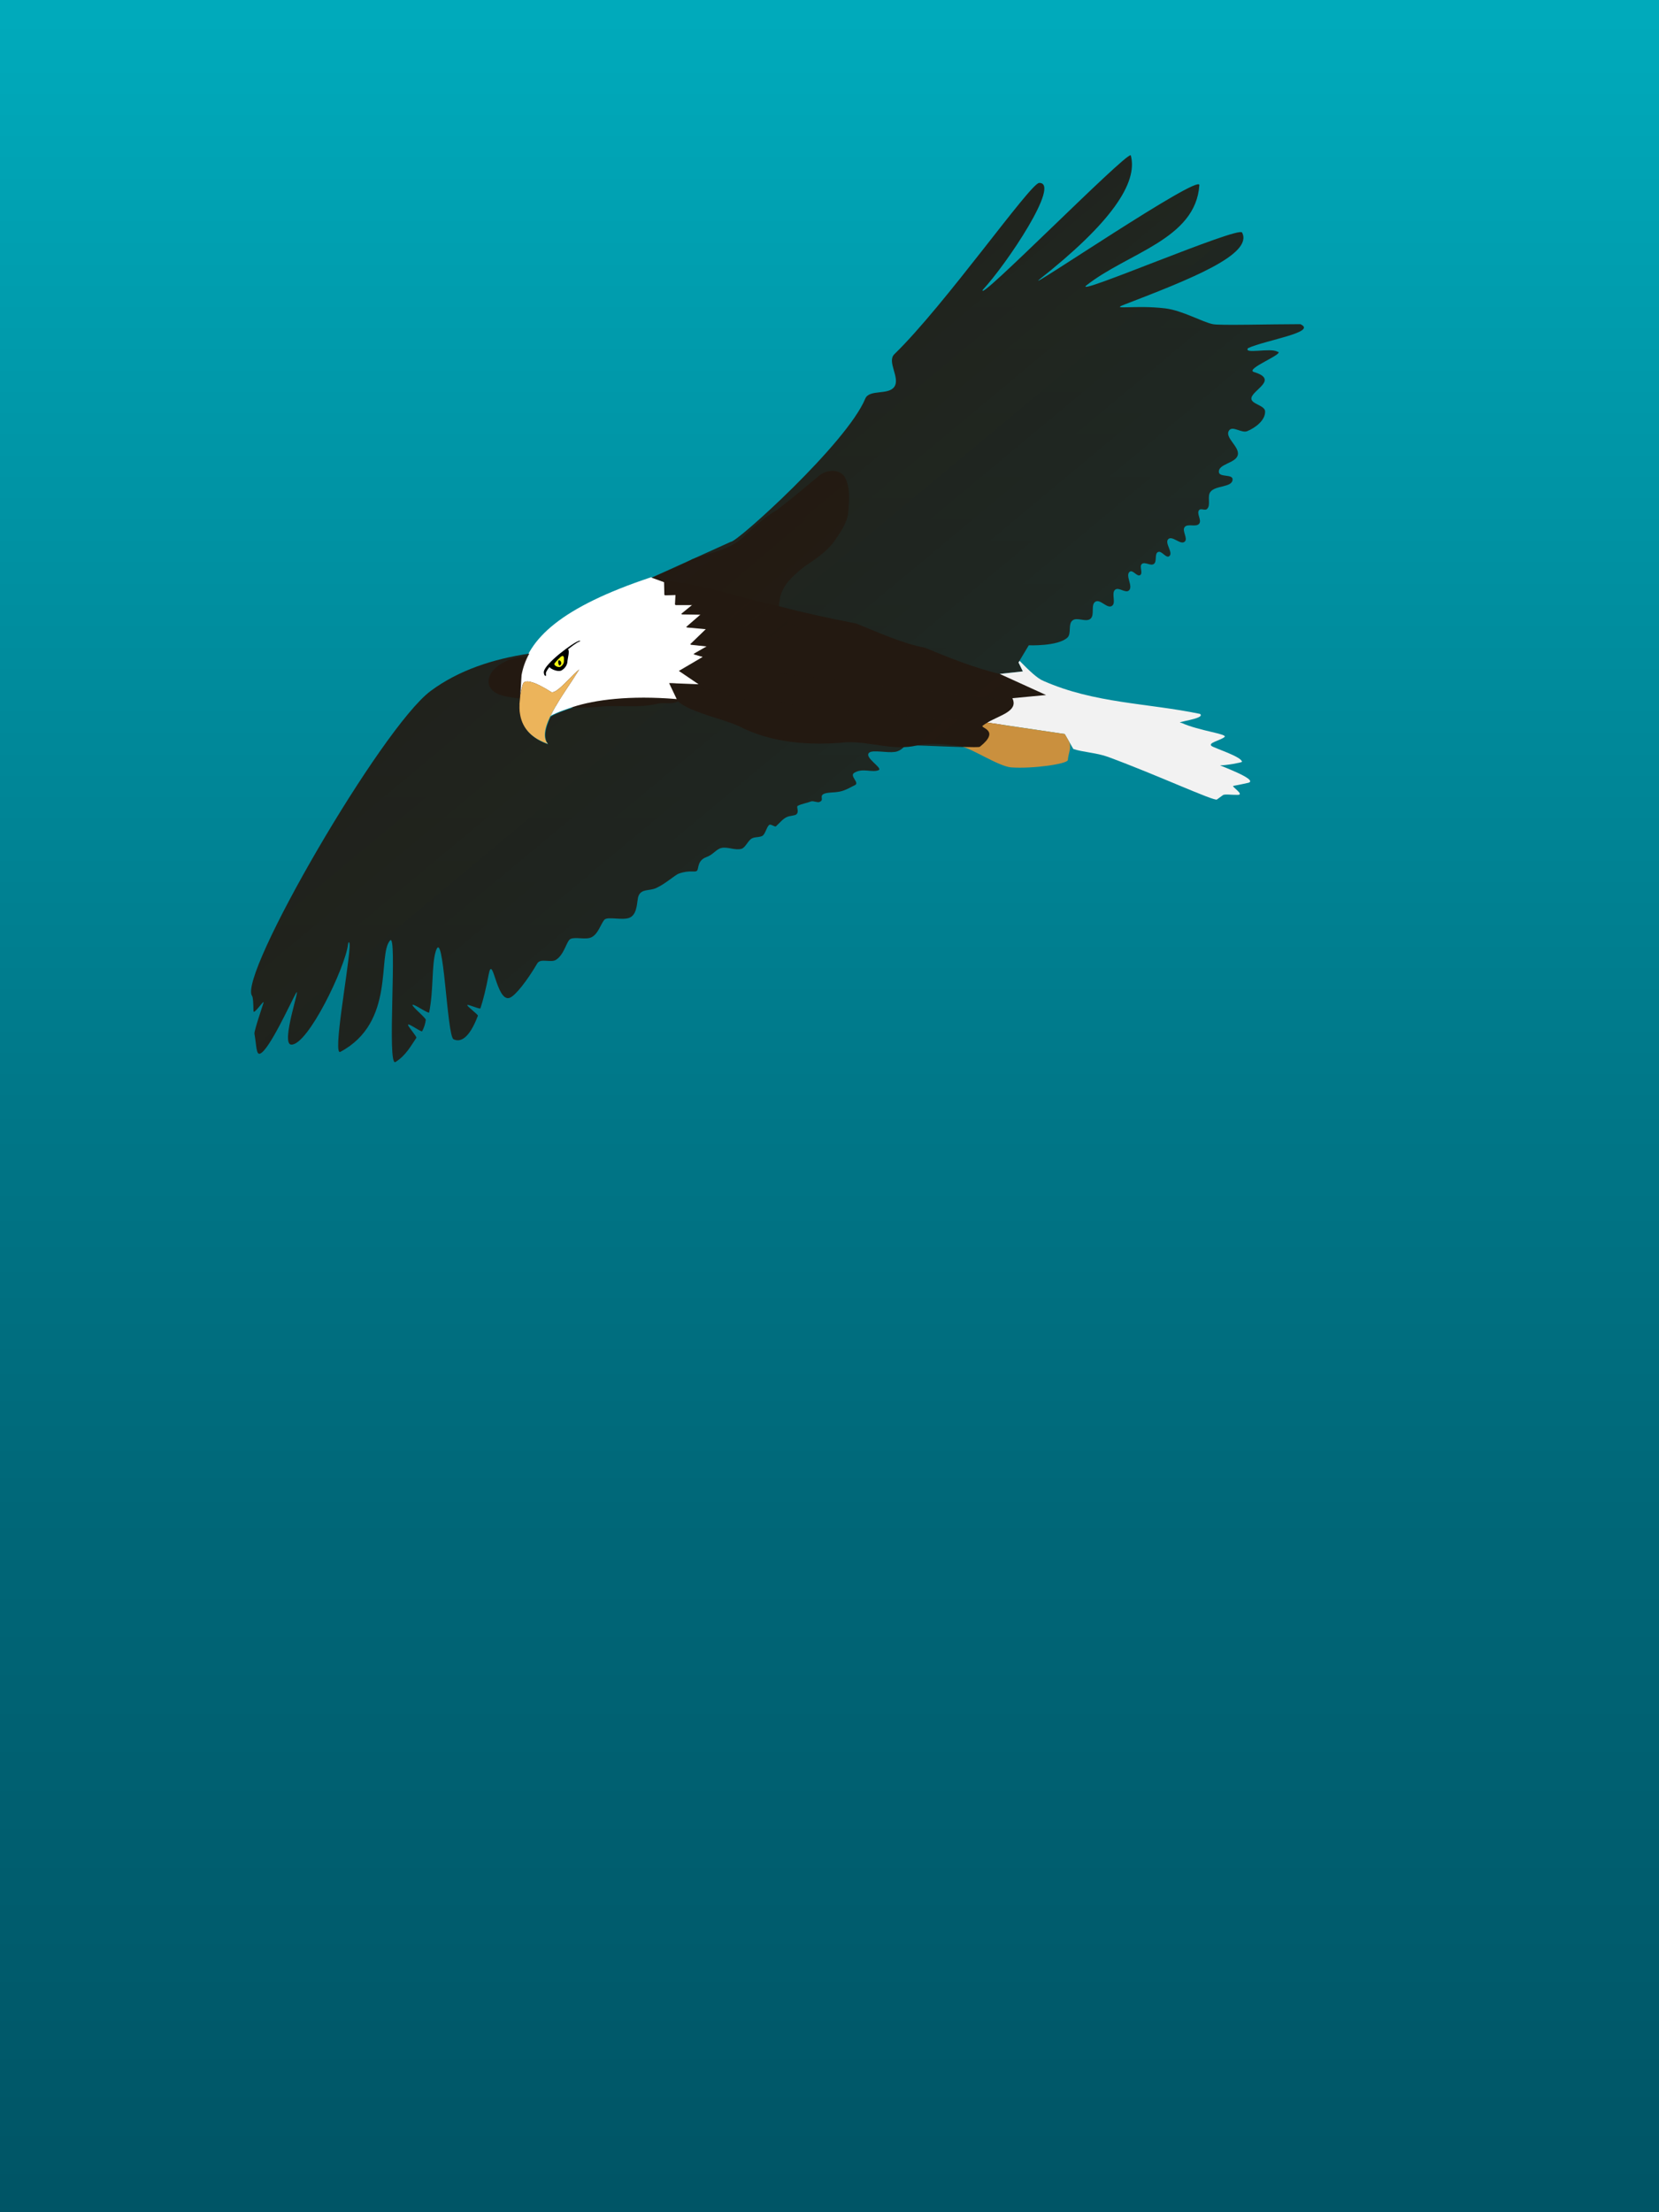 <?xml version='1.0' encoding='us-ascii'?>
<svg xmlns:svg="http://www.w3.org/2000/svg" xmlns="http://www.w3.org/2000/svg" xmlns:xlink="http://www.w3.org/1999/xlink" viewBox="0 0 600 800"  width="300" height="400">
<style id="rePhashion">
.fx { fill:url(#radia); }

.f0 { fill:#ffffff; }
.f1 { stroke-width:1px; }
.f2 { fill:#ecb45b; }

.f3 { fill:url(#ag0); }

.f4 { fill:#f2f2f2; }
.f5 { fill:#ca903e; }
.f6 { fill:#000000; }
.f7 { filter:url(#filter4633); }

.f9 { filter:url(#filter4641); }
.f10 { fill:#f4f613; }
.f11 { filter:url(#filter4562); }
.f12 { filter:url(#filter4625); }

.f13 { fill:url(#ag2); }
.f13a { fill:url(#ag1); }
.f13b { fill:url(#ag2); }

.f14 { fill-opacity:1; }
.f15 { stroke:none; }
.f16 { stroke-width:1.928; }
.f17 { stroke-miterlimit:4; }
.f18 { stroke-dasharray:none; }

.f19 { stroke-width:1.897; }
.f20 { opacity:0.25; }
.f21 { fill:url(#bg); }

.g0 { fill:#faf2e4; }
.g1 { display:inline; }
</style>
  <defs id="defs4">
    <linearGradient
       id="bg" x1='0' y1='0' x2='0' y2='1'>
      <stop
         offset="0"
         stop-color="#00aabb"/>
      <stop
         offset=".5"
         stop-color="#007788"/>
      <stop
         offset=".7"
         stop-color="#006677"/>
      <stop
         offset="1"
         stop-color="#005566"/>
    </linearGradient>
    <linearGradient id="ag0" x1='0' y1='0' x2='1' y2='1'>
      <stop offset="0" stop-color="#231911" stop-opacity="1">
	<animate attributeName="stop-opacity" attributeType="XML"
	       dur="5s" fill="freeze" from="1" to="0" begin="a0.click"/> 
      </stop>
      <stop offset="1" stop-color="#231911" stop-opacity=".8">
	<animate attributeName="stop-opacity" attributeType="XML"
	       dur="4s" fill="freeze" from=".8" to="0" begin="a0.click"/> 
      </stop>
    </linearGradient>

    <linearGradient id="ag1" x1='0' y1='0' x2='1' y2='1'>
      <stop offset="0" stop-color="#231911" stop-opacity="1">
	<animate attributeName="stop-opacity" attributeType="XML"
	       dur="5s" fill="freeze" from="1" to="0" begin="a0.click"/> 
      </stop>
      <stop offset="1" stop-color="#231911" stop-opacity=".8">
	<animate attributeName="stop-opacity" attributeType="XML"
	       dur="4s" fill="freeze" from=".8" to="0" begin="a0.click"/> 
      </stop>
    </linearGradient>
    <linearGradient id="ag2" x1='0' y1='0' x2='1' y2='1'>
      <stop offset="0" stop-color="#231911" >
	<animate attributeName="stop-color" attributeType="XML"
	       dur="5s" fill="freeze" from="#231911" to="#999999" 
		 begin="a0.click"/> 
      </stop>
      <stop offset="1" stop-color="#231911" >
	<animate attributeName="stop-color" attributeType="XML"
	       dur="5s" fill="freeze" from="#231911" to="#999999" 
		 begin="a0.click"/> 
      </stop>
    </linearGradient>

    <radialGradient id="radia" cx='.2' cy='1' spreadMethod="reflect" r=".1">
	<animate attributeName="r" attributeType="XML"
	       dur="5s" fill="freeze" from=".1" to="1" 
		 begin="a0.click+10s"/> 

      <stop stop-color="#ffffff" stop-opacity='0' offset="0" >
	<animate attributeName="stop-opacity" attributeType="XML"
	       dur="5s" fill="freeze" values="0;.8;0"
		 begin="a0.click+10s"/> 
      </stop>
      <stop stop-color="#ffffff" stop-opacity='0' offset=".33" />
      <stop stop-color="#ffffff" stop-opacity='0' offset="1" />
    </radialGradient>

    <filter id="filter4633">
      <feGaussianBlur id="feGaussianBlur4635" stdDeviation="0.075"/>
    </filter>
    <filter id="filter4641" height="1.413" width="1.477" y="-.207" x="-.239">
      <feGaussianBlur id="feGaussianBlur4643" stdDeviation="0.095"/>
    </filter>
    <filter id="filter4562" height="1.179" width="1.207" y="-.09" x="-.103">
      <feGaussianBlur id="feGaussianBlur4564" stdDeviation="0.024"/>
    </filter>
    <filter id="filter4625" height="1.246" width="1.427" y="-.123" x="-.214">
      <feGaussianBlur id="feGaussianBlur4627" stdDeviation="0.016"/>
    </filter>

<!--
  <metadata id="metadata25">
    <rdf:RDF>
      <cc:Work>
        <dc:format>image/svg+xml</dc:format>
        <dc:type rdf:resource="http://purl.org/dc/dcmitype/StillImage"/>
        <cc:license rdf:resource="http://creativecommons.org/licenses/publicdomain/"/>
        <dc:publisher>
          <cc:Agent rdf:about="http://openclipart.org/">
            <dc:title>Openclipart</dc:title>
          </cc:Agent>
        </dc:publisher>
        <dc:title>Soaring Eagle</dc:title>
        <dc:date>2009-05-26T09:47:46</dc:date>
        <dc:description/>
        <dc:source>https://openclipart.org/detail/26251/soaring-eagle-by-boobaloo-26251</dc:source>
        <dc:creator>
          <cc:Agent>
            <dc:title>boobaloo</dc:title>
          </cc:Agent>
        </dc:creator>
        <dc:subject>
          <rdf:Bag>
            <rdf:li>bird</rdf:li>
            <rdf:li>colour</rdf:li>
            <rdf:li>eagle</rdf:li>
            <rdf:li>raptor</rdf:li>
          </rdf:Bag>
        </dc:subject>
      </cc:Work>
      <cc:License rdf:about="http://creativecommons.org/licenses/publicdomain/">
        <cc:permits rdf:resource="http://creativecommons.org/ns#Reproduction"/>
        <cc:permits rdf:resource="http://creativecommons.org/ns#Distribution"/>
        <cc:permits rdf:resource="http://creativecommons.org/ns#DerivativeWorks"/>
      </cc:License>
    </rdf:RDF>
  </metadata>
-->

  </defs>
  <a id='a0'>
    <rect width="600" height="800"  y="0" x="0" class="f21"/>
    <rect width="600" height="150"  y="650" x="0" class="fx"/>
  </a>
<g transform="translate(300,300)">
      <animateTransform dur="5s" fill="freeze" type="translate"
			attributeName="transform" attributeType="XML"
			from="300,300" to="150,780" begin="a0.click+5s"/> 

<g transform="scale(1)">
      <animateTransform dur="5s" fill="freeze" type="scale"
			attributeName="transform" attributeType="XML"
			from="1" to=".01" begin="a0.click+5s"/> 
<g transform="rotate(0)">
      <animateTransform dur="5s" fill="freeze" type="rotate"
			attributeName="transform" attributeType="XML"
			from="0" to="-70" begin="a0.click+5s"/> 

<g transform="translate(-300,-300)">

  <g transform="matrix(1.079,0,0,1.072,-20.093,-14.225)" class="g1  ">
    <g transform="matrix(6.074,0,0,5.691,-2802.585,-93.761)">
      <path d="m 500.21,53.186 c 2.459,-0.027 4.754,0.983 7.115,1.52 1.606,0.451 2.77,0.72 4.397,1.062 1.102,0.473 2.591,1.205 3.787,1.432 1.243,0.557 2.803,1.225 4.121,1.551 1.073,0.36 1.854,0.548 2.895,0.991 -0.316,1.135 -1.719,1.082 -2.485,1.749 -0.549,0.605 -0.656,2.096 -1.831,1.68 -0.642,-0.092 -2.001,-0.431 -3.125,-0.18 -1.337,0.337 -2.484,-0.223 -3.874,-0.189 -2.024,0.215 -4.159,0.055 -5.967,-0.954 -1.029,-0.484 -2.195,-0.675 -3.154,-1.299 -0.828,-0.608 -1.274,-1.636 -1.256,-2.65 -0.236,-1.266 -0.71,-2.502 -0.645,-3.809 -0.012,-0.301 -0.013,-0.604 0.021,-0.903 z" class="f13 f14 f15 f16 f17 f18  "/>
      <path d="m 500.21,53.186 c 0.804,-0.452 1.692,-0.74 2.472,-1.234 1,-0.404 2.184,-0.56 2.918,-1.432 0.54,-0.535 1.086,-1.074 1.737,-1.474 0.777,-0.64 1.524,-1.316 2.275,-1.984 0.444,-0.461 1.331,-0.516 1.555,0.201 0.236,0.611 0.156,1.287 0.114,1.925 -0.066,0.634 -0.437,1.172 -0.765,1.698 -0.427,0.63 -1.055,1.069 -1.66,1.509 -0.623,0.531 -1.292,1.163 -1.361,2.03 -0.208,0.787 0.452,1.234 1.012,1.593 0.528,0.517 -0.301,0.775 -0.724,0.638 -1.345,-0.093 -2.512,-0.833 -3.659,-1.472 -0.852,-0.393 -1.844,-0.465 -2.6,-1.064 -0.423,-0.288 -0.834,-0.608 -1.316,-0.793 -0.008,-0.035 -0.054,-0.113 0.003,-0.139 z" class="f13a f14 f15 f16 f17 f18  "/>
      <path d="m 500.189,54.089 c -0.582,0.678 -1.229,1.299 -1.782,2.001 -0.484,0.474 -1.099,0.78 -1.733,0.996 -0.52,0.275 -1.054,0.602 -1.664,0.586 -0.975,0.104 -2.079,-0.115 -2.921,0.511 -0.429,0.277 -0.809,0.806 -0.593,1.332 0.273,0.523 0.935,0.591 1.461,0.674 0.504,0.052 0.996,0.18 1.469,0.355 1.096,0.259 2.236,0.256 3.35,0.135 0.971,-0.069 1.96,0.095 2.917,-0.143 0.432,-0.15 1.147,0.146 1.352,-0.366 0.12,-0.475 -0.149,-0.94 -0.092,-1.419 -0.018,-0.776 0.146,-1.616 -0.286,-2.317 -0.38,-0.716 -0.845,-1.383 -1.258,-2.079 -0.066,-0.094 -0.139,-0.185 -0.22,-0.267 z" class="f13b f14 f15 f19 f17 f18  "/>
    </g>
  </g>

  <g transform="translate(-91.429,-435.22)">
    <g transform="matrix(6.224,0,0,6.224,-2786.2,313.1)">
      <g transform="matrix(0.197,0,0,0.197,381.85,-54.555)" class="g0  ">
        <path d="m 600.66,546.77 c -26.615,8.864 -36.422,18.178 -38.348,28.759 -0.147,3.131 -0.305,5.214 -0.469,7 0.038,-0.279 0.074,-0.557 0.125,-0.844 0.005,-0.031 0.026,-0.063 0.031,-0.094 0.061,-0.333 0.14,-0.687 0.219,-1.031 0.045,-0.198 0.105,-0.392 0.156,-0.594 0.043,-0.17 0.078,-0.359 0.125,-0.531 0.106,-0.388 0.216,-0.787 0.344,-1.188 0.046,-0.129 0.109,-0.22 0.188,-0.312 0.082,-0.102 0.166,-0.186 0.281,-0.25 0.107,-0.059 0.243,-0.096 0.375,-0.125 0.381,-0.083 0.84,-0.059 1.375,0.062 0.023,0.005 0.039,0.026 0.062,0.031 0.384,0.091 0.792,0.211 1.219,0.375 0.415,0.159 0.822,0.358 1.25,0.562 0.009,0.004 0.022,-0.004 0.031,0 0.138,0.066 0.269,0.149 0.406,0.219 1.131,0.571 2.233,1.217 3.031,1.75 0.096,0.063 0.198,0.11 0.312,0.125 0.23,0.03 0.487,-0.024 0.781,-0.156 0.147,-0.066 0.308,-0.15 0.469,-0.25 1.921,-1.2 4.745,-4.661 6.844,-6.312 -0.623,1.001 -1.285,2.023 -1.969,3.062 -1.367,2.08 -2.816,4.213 -4.094,6.281 -0.32,0.517 -0.609,1.024 -0.906,1.531 -0.593,1.015 -1.133,2.012 -1.594,2.969 0.319,-0.36 2.103,-1.273 6.812,-2.812 6.186,-2.022 16.544,-3.462 30.5,-2.281 l -2.25,-4.719 8.688,0.344 -5.812,-3.938 7.125,-4.188 -2.844,-0.812 4.031,-2.312 -5,-0.531 4.719,-4.562 -5.906,-0.531 4.312,-3.75 -5.812,-0.094 3.375,-2.75 h -5.156 l 0.156,-2.969 -3.281,0.094 -0.094,-3.844 -3.808,-1.384 z m -38.942,37.071 c -0.01,0.092 -0.021,0.222 -0.031,0.312 h 0.031 c 9.6e-4,-0.02 -10e-4,-0.042 0,-0.062 0.004,-0.085 -0.006,-0.164 0,-0.25 z m 0.031,2.375 c 0.034,0.352 0.095,0.697 0.156,1.031 -0.06,-0.336 -0.123,-0.677 -0.156,-1.031 z m 0.188,1.25 c 0.069,0.341 0.152,0.677 0.25,1 -0.096,-0.322 -0.182,-0.66 -0.25,-1 z m 8.906,0.438 c -0.441,0.924 -0.798,1.814 -1.062,2.656 0.263,-0.839 0.624,-1.736 1.062,-2.656 z m -1.062,2.656 c -0.273,0.87 -0.439,1.681 -0.469,2.438 0.03,-0.756 0.196,-1.567 0.469,-2.438 z m -0.406,3.531 c 0.056,0.344 0.147,0.662 0.281,0.969 -0.134,-0.307 -0.225,-0.624 -0.281,-0.969 z m 0.281,0.969 c 0.134,0.307 0.312,0.609 0.531,0.875 -0.219,-0.267 -0.397,-0.568 -0.531,-0.875 z" class="f0 f1  "/>
        <path d="m 570.18,595.93 c -7.511,-2.666 -10.284,-8.347 -7.321,-17.679 0.743,-2.07 5.81,0.716 8.214,2.321 1.539,1.006 5.595,-4.405 8.393,-6.607 -4.984,8.008 -12.792,17.7 -9.286,21.964 z" class="f2 f1  "/>
      </g>

      <path d="m 505.842,60.299 c -0.784,-0.23 -3.922,-1.082 -4.588,-0.961 l 0.443,0.93 c -2.75,-0.233 -4.791,0.051 -6.01,0.45 -0.928,0.303 -1.28,0.483 -1.342,0.554 0.091,-0.189 0.197,-0.385 0.314,-0.585 -0.175,0.3 -0.333,0.591 -0.443,0.862 v 0.006 c -0.182,0.449 -0.249,0.844 -0.117,1.145 0.013,0.03 0.026,0.057 0.043,0.086 0,0.002 -0.002,0.005 0,0.006 0.017,0.028 0.041,0.055 0.062,0.08 -0.925,-0.328 -1.484,-0.889 -1.632,-1.712 -0.012,-0.066 -0.024,-0.134 -0.031,-0.203 -0.012,-0.129 -0.013,-0.265 -0.006,-0.406 h -0.006 c 0.002,-0.018 0.004,-0.043 0.006,-0.062 0.006,-0.084 0.013,-0.171 0.025,-0.259 0.032,-0.352 0.063,-0.762 0.092,-1.379 0.078,-0.429 0.225,-0.847 0.45,-1.256 -0.002,4e-4 -0.004,-3.93e-4 -0.006,0 -2.096,0.313 -4.094,0.962 -5.721,2.167 -2.864,2.122 -11.237,16.589 -10.382,17.728 0.056,0.074 0.071,0.424 0.08,0.874 0.006,0.267 0.665,-0.753 0.579,-0.468 -0.047,0.155 -0.55,1.635 -0.523,1.786 0.121,0.69 0.099,1.242 0.326,1.158 0.525,-0.196 1.754,-2.909 2.075,-3.491 0.374,-0.68 -0.923,2.952 -0.259,2.968 0.972,0.024 3.13,-4.481 3.294,-5.813 0.028,-0.223 0.117,-0.187 0.092,0.191 -0.096,1.463 -0.989,6.282 -0.536,6.041 3.221,-1.716 2.135,-5.612 2.888,-6.472 0.444,-0.507 -0.2,7.386 0.314,7.063 0.613,-0.385 0.899,-0.947 1.213,-1.404 0.049,-0.071 -0.531,-0.703 -0.48,-0.77 0.059,-0.078 0.777,0.46 0.819,0.382 0.112,-0.209 0.188,-0.447 0.209,-0.659 0.011,-0.114 -0.798,-0.76 -0.77,-0.868 0.028,-0.107 0.946,0.544 0.967,0.437 0.266,-1.333 0.134,-2.737 0.382,-3.547 0.464,-1.518 0.645,4.909 1.034,5.105 0.383,0.193 0.909,-0.019 1.416,-1.367 0.024,-0.064 -0.639,-0.547 -0.616,-0.616 0.025,-0.074 0.737,0.265 0.764,0.185 0.165,-0.496 0.329,-1.167 0.48,-1.97 0.235,-1.245 0.451,1.635 1.219,1.361 0.333,-0.119 1.023,-1.01 1.601,-1.995 0.194,-0.331 0.791,-0.017 1.096,-0.216 0.493,-0.321 0.608,-1.112 0.844,-1.213 0.297,-0.127 0.875,0.066 1.207,-0.092 0.387,-0.184 0.524,-0.726 0.745,-1.01 0.184,-0.235 1.103,0.069 1.515,-0.148 0.444,-0.233 0.373,-0.989 0.48,-1.25 0.174,-0.425 0.638,-0.274 1.028,-0.456 0.568,-0.265 1.1,-0.763 1.312,-0.837 0.676,-0.238 0.963,-0.031 1.071,-0.185 0.085,-0.121 0.013,-0.584 0.523,-0.77 0.421,-0.153 0.573,-0.465 0.887,-0.536 0.357,-0.081 0.795,0.159 1.164,0.049 0.199,-0.059 0.332,-0.378 0.523,-0.548 0.17,-0.152 0.411,-0.1 0.64,-0.179 0.222,-0.076 0.271,-0.515 0.443,-0.659 0.089,-0.075 0.332,0.138 0.394,0.08 0.241,-0.222 0.396,-0.431 0.64,-0.542 0.172,-0.078 0.458,-0.071 0.548,-0.154 0.184,-0.168 -0.034,-0.44 0.086,-0.499 0.245,-0.12 0.493,-0.145 0.77,-0.252 0.115,-0.044 0.364,0.078 0.474,0.037 0.318,-0.12 -0.013,-0.332 0.252,-0.468 0.203,-0.104 0.566,-0.07 0.917,-0.135 0.355,-0.066 0.688,-0.28 0.905,-0.382 0.285,-0.133 -0.331,-0.529 -0.049,-0.708 0.493,-0.313 1.029,0.004 1.422,-0.16 0.277,-0.116 -0.913,-0.766 -0.53,-1.028 0.227,-0.155 1.003,0.032 1.466,-0.031 0.424,-0.057 0.537,-0.368 0.696,-0.382 0.435,-0.037 4.115,0.187 4.249,0.08 1.22,-0.968 0.002,-1.089 0.16,-1.219 0.995,-1.038 0.594,0.789 0.276,-0.185 m 5.84,-0.76 -5.119,-2.066 1.342,-0.148 -0.252,-0.517 0.597,-0.998 c 0,0 1.678,0.069 2.241,-0.443 0.256,-0.233 0.028,-0.778 0.296,-0.998 0.27,-0.222 0.776,0.123 1.047,-0.099 0.268,-0.22 -0.006,-0.828 0.296,-0.998 0.284,-0.159 0.671,0.424 0.948,0.252 0.274,-0.169 -0.059,-0.753 0.197,-0.948 0.212,-0.161 0.596,0.227 0.794,0.049 0.272,-0.244 -0.246,-0.889 0.056,-1.096 0.173,-0.119 0.418,0.313 0.597,0.203 0.186,-0.114 -0.067,-0.504 0.099,-0.647 0.176,-0.151 0.506,0.134 0.696,0 0.202,-0.142 0.022,-0.593 0.246,-0.696 0.21,-0.096 0.459,0.382 0.647,0.246 0.269,-0.195 -0.296,-0.776 -0.049,-0.998 0.237,-0.213 0.706,0.361 0.948,0.154 0.214,-0.183 -0.175,-0.629 0,-0.85 0.18,-0.227 0.664,0.03 0.844,-0.197 0.165,-0.208 -0.177,-0.597 0,-0.794 0.1,-0.112 0.339,0.046 0.45,-0.055 0.249,-0.229 -1.9e-4,-0.717 0.197,-0.991 0.29,-0.405 1.308,-0.247 1.293,-0.745 -0.009,-0.297 -0.754,-0.106 -0.794,-0.4 -0.067,-0.489 0.974,-0.52 1.096,-0.998 0.126,-0.493 -0.804,-1.034 -0.499,-1.441 0.209,-0.279 0.724,0.182 1.047,0.049 0.478,-0.197 1.052,-0.629 1.041,-1.145 -0.008,-0.375 -0.867,-0.426 -0.794,-0.794 0.093,-0.471 1.589,-1.06 0.148,-1.496 -0.582,-0.176 1.909,-1.108 1.349,-1.188 -0.398,-0.232 -1.995,0.169 -1.693,-0.203 1.012,-0.464 4.072,-0.927 3.036,-1.392 -1.692,0 -4.726,0.085 -5.08,0 -0.599,-0.113 -1.772,-0.797 -2.771,-0.917 -1.76,-0.212 -3.283,0.117 -2.352,-0.228 3.775,-1.455 7.49,-2.909 6.817,-4.181 -0.23,-0.371 -9.82,3.748 -9.058,3.085 2.394,-1.903 6.363,-2.676 6.577,-5.838 0.04,-0.694 -10.199,6.265 -9.31,5.493 4.167,-3.284 5.756,-5.621 5.326,-7.217 -0.002,-0.006 -0.006,-0.011 -0.012,-0.012 l -2e-5,1.4e-5 L 528.04,28.642 c -0.382,-0.064 -8.987,8.679 -8.59,7.82 1.388,-1.489 4.569,-6.246 3.276,-6.213 -0.519,0.029 -5.475,7.1 -8.412,9.951 -0.452,0.439 0.351,1.367 0,1.89 -0.339,0.507 -1.46,0.132 -1.693,0.696 -1.076,2.598 -7.495,8.38 -7.808,8.313 l -4.606,2.087 0.751,0.271 0.018,0.757 0.647,-0.019 -0.031,0.585 h 1.016 l -0.665,0.542 1.145,0.018 -0.85,0.739 1.164,0.105 -0.93,0.899 0.985,0.105 -0.794,0.456 0.56,0.16 -1.404,0.825 5.816,0.124z" class="f3 f1  "/>
<path d="M 496.032,58.544 c -0.069,0.054 -0.14,0.121 -0.216,0.191 0.075,-0.07 0.147,-0.137 0.216,-0.191 z m -0.216,0.191 c -0.075,0.07 -0.156,0.143 -0.234,0.222 0.079,-0.079 0.159,-0.151 0.234,-0.222 z m -0.708,0.696 c -0.07,0.068 -0.138,0.128 -0.203,0.185 0.065,-0.055 0.134,-0.119 0.203,-0.185 z m -0.517,0.406 c -0.058,0.026 -0.109,0.037 -0.154,0.031 0.044,0.006 0.098,-0.006 0.154,-0.031 z" class="f3 f1  "/>
      <path d="m 521.59,58.014 -0.062,0.099 0.252,0.517 -1.342,0.148 2.691,1.225 -1.958,0.185 c 0.364,0.752 -0.709,0.977 -1.453,1.416 l 4.495,0.665 0.499,0.868 c 0.531,0.187 1.354,0.217 2.02,0.462 2.822,1.039 6.173,2.59 6.324,2.475 l 0.339,-0.246 c 0.081,-0.087 0.535,-0.016 0.8,-0.025 0.575,0.042 -0.337,-0.497 -0.179,-0.523 0.308,-0.051 0.874,-0.179 0.874,-0.179 0.607,-0.185 -1.758,-1.026 -1.644,-1.016 0.267,0.023 1.273,-0.16 1.268,-0.203 -0.031,-0.301 -1.6,-0.79 -1.767,-0.917 -0.242,-0.184 0.521,-0.325 0.751,-0.523 0.209,-0.18 -1.472,-0.352 -2.494,-0.819 -0.529,-0.045 1.44,-0.235 1.071,-0.523 -3.033,-0.633 -6.124,-0.603 -9.095,-1.915 -0.362,-0.14 -0.869,-0.638 -1.392,-1.17 z" class="f4 f1  "/>
      <path d="m 519.72,61.604 c -0.099,0.058 -0.194,0.117 -0.277,0.185 -0.159,0.13 1.06,0.251 -0.16,1.219 -0.042,0.034 -0.48,0.026 -1.016,0.012 0.451,0.041 2.131,1.138 2.833,1.188 1.256,0.09 3.261,-0.2 3.294,-0.425 0.019,-0.369 0.248,-0.758 0.056,-1.102 v -0.006 l -0.234,-0.406 -4.495,-0.665 z" class="f5 f1  "/>
      <path d="m 496.05,56.85 c -0.011,-0.002 -0.033,-7.02e-4 -0.062,0.006 -0.346,0.094 -1.986,1.318 -2.044,1.798 -0.01,0.085 0.025,0.243 0.117,0.24 0.03,-0.014 -0.004,-0.116 0.006,-0.172 0.021,-0.112 0.147,-0.288 0.326,-0.486 0.002,-0.003 0.01,-0.009 0.012,-0.012 0.129,-0.164 0.575,-0.689 0.751,-0.714 0.368,-0.313 0.715,-0.566 0.837,-0.603 0.05,-0.015 0.089,-0.05 0.056,-0.055 z" class="f6 f7  "/>
      <path d="m 495.31,58.122 c -0.044,0.203 -0.168,0.343 -0.32,0.443 -0.223,0.147 -0.881,-0.136 -0.73,-0.33 0.118,-0.152 0.853,-0.867 1.032,-0.893 0.218,-0.031 0.019,0.559 0.019,0.779 z" class="f6 f9  "/>
      <path d="m 495.11,58.094 c -0.026,0.119 -0.099,0.201 -0.188,0.26 -0.131,0.086 -0.438,-0.08 -0.35,-0.193 0.069,-0.089 0.344,-0.412 0.449,-0.427 0.128,-0.018 0.089,0.231 0.089,0.361 z" class="f10 f11  "/>
      <path d="m 494.82,57.984 c 0.144,0.003 0.198,0.261 0.035,0.305 C 494.79,58.267 494.742,58.023 494.82,57.984 Z" class="f6 f12  "/>
    </g>
  </g>
</g>
</g>
</g>
</g>
</svg>
